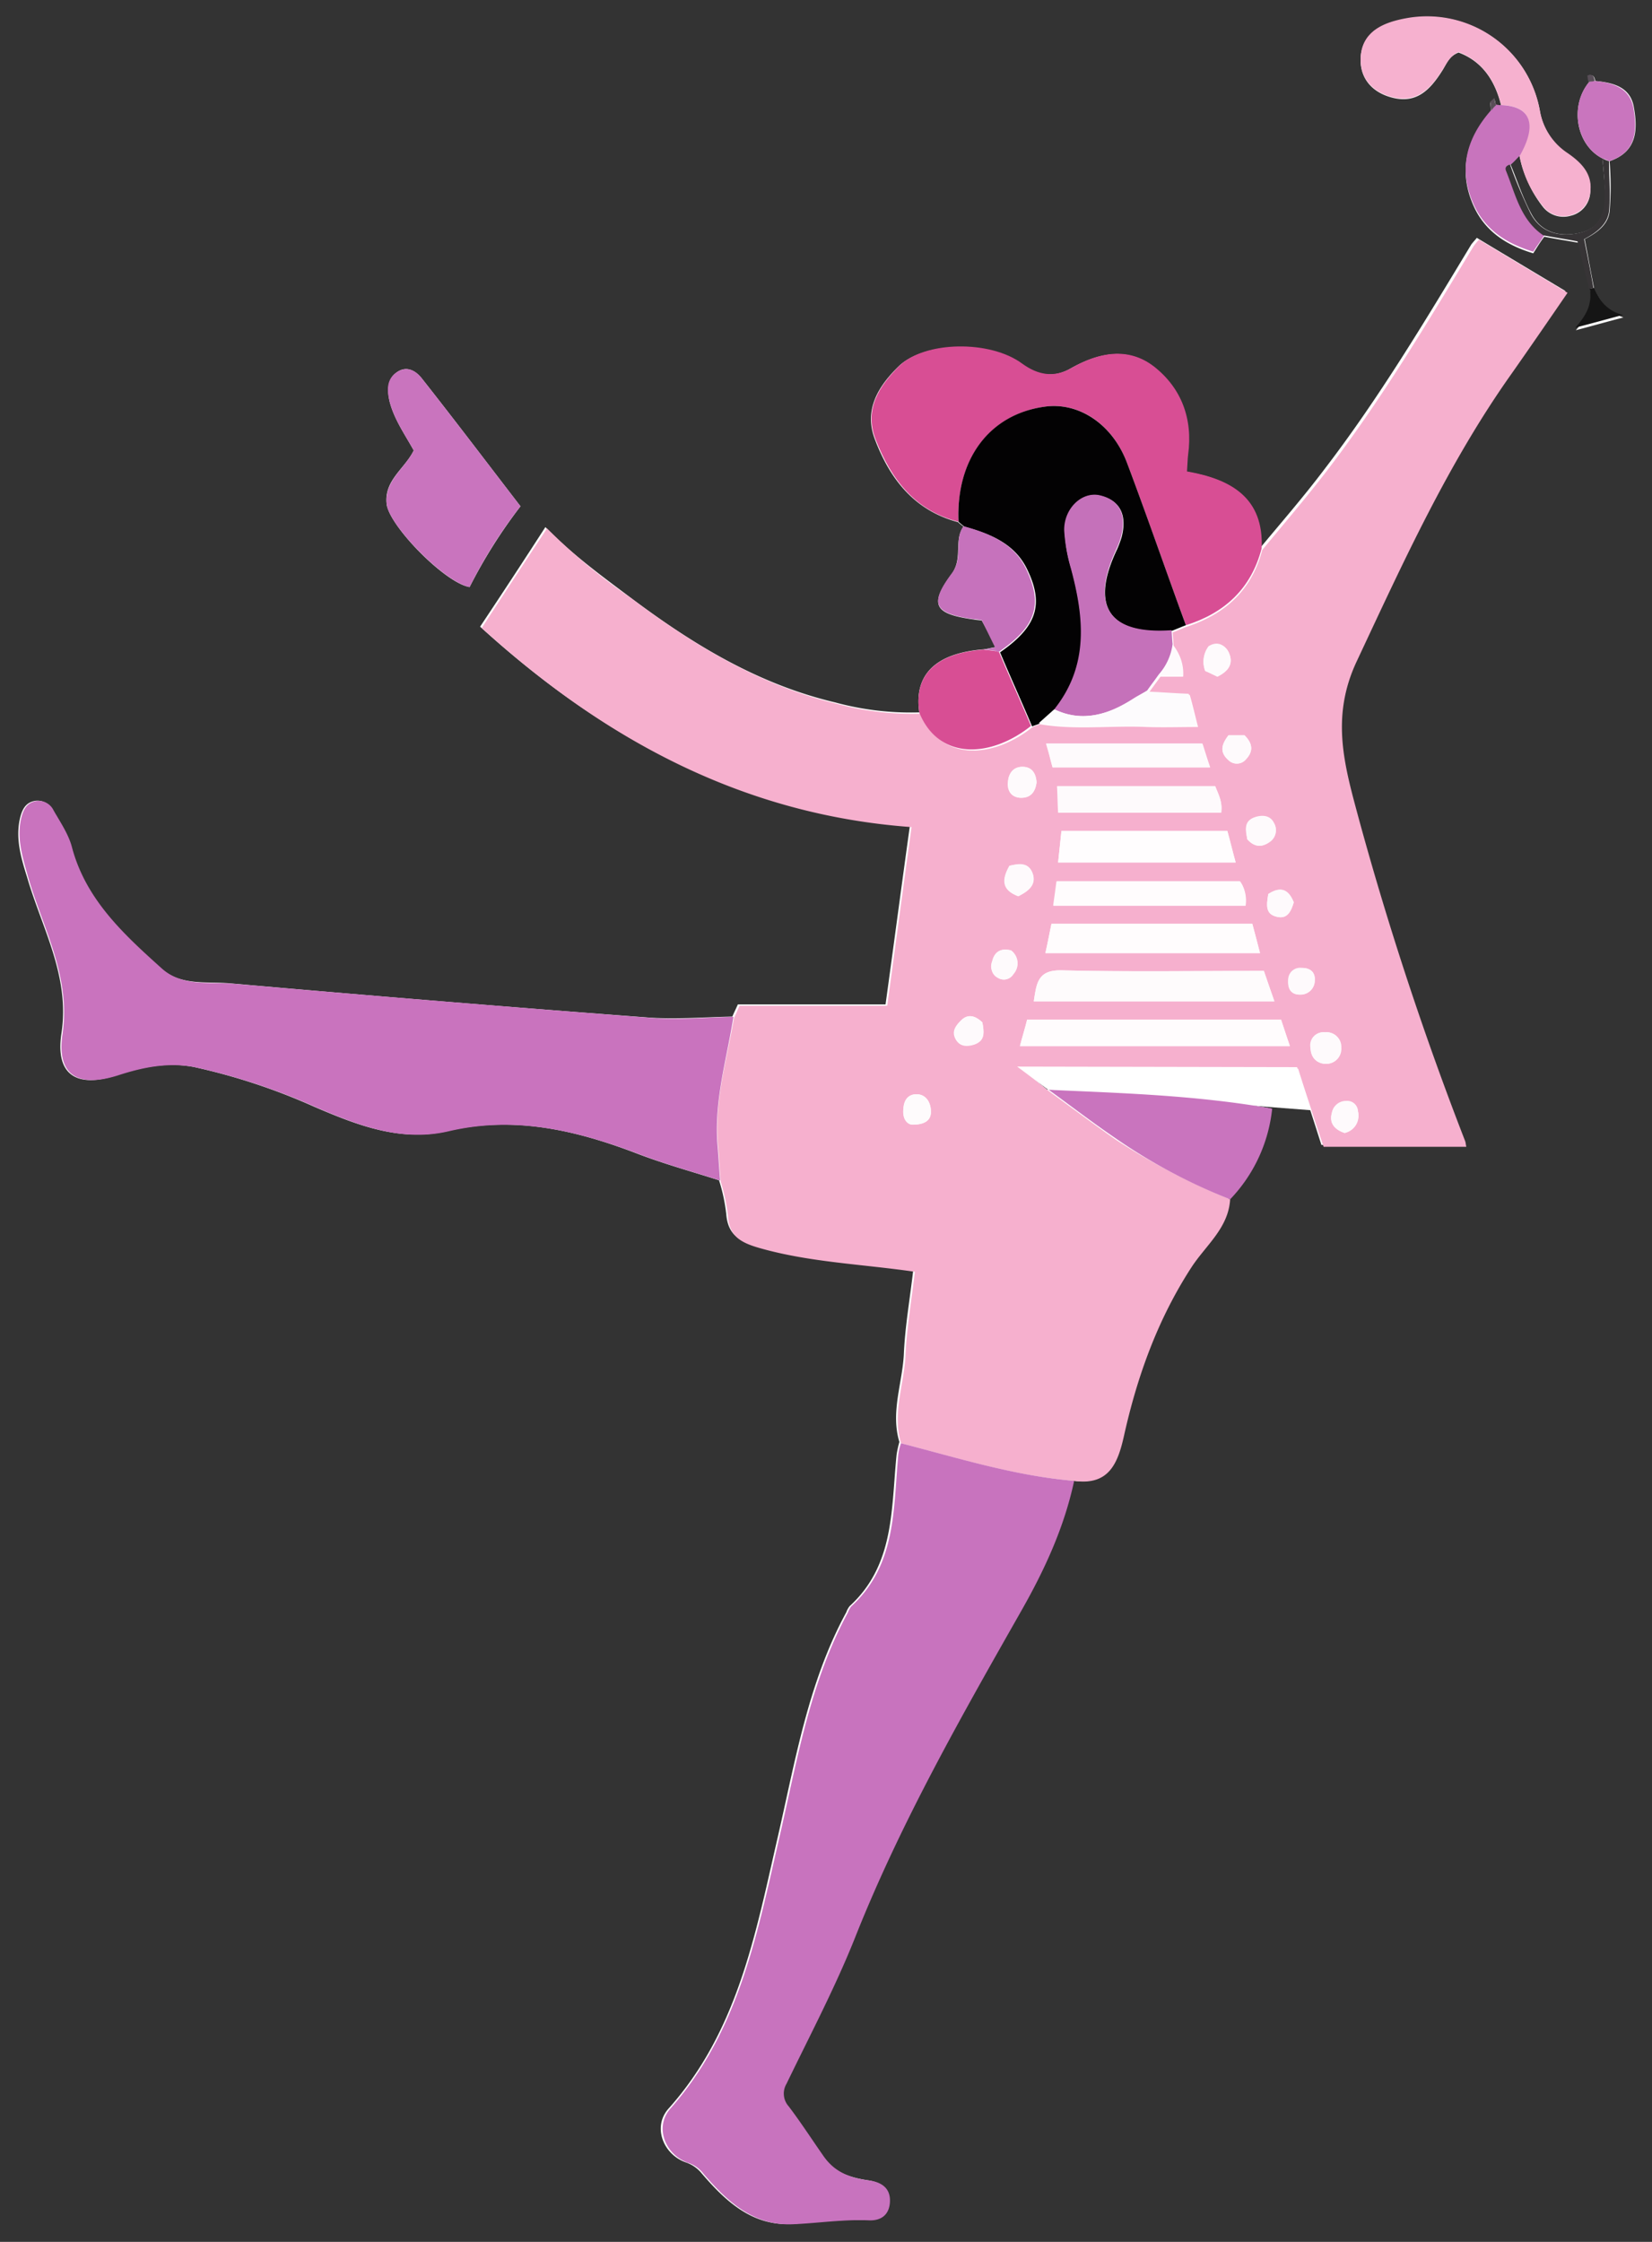 <svg id="Calque_1" data-name="Calque 1" xmlns="http://www.w3.org/2000/svg" viewBox="0 0 298.67 405.33"><rect x="0" y="0" width="298.67" height="405.33" fill="#333333" stroke="none"/><defs><style>.cls-1{fill:#fff;}.cls-2{fill:#f6b0ce;}.cls-3{fill:#c873be;}.cls-4{fill:#c973be;}.cls-5{fill:#d84e94;}.cls-6{fill:#030203;}.cls-7{fill:#c974be;}.cls-8{fill:#f6b1cf;}.cls-9{fill:#c672bc;}.cls-10{fill:#c874bd;}.cls-11{fill:#c975be;}.cls-12{fill:#373436;}.cls-13{fill:#151515;}.cls-14{fill:#594e58;}.cls-15{fill:#c571ba;}.cls-16{fill:#fffcfd;}.cls-17{fill:#fefbfc;}.cls-18{fill:#fffdfe;}.cls-19{fill:#fefafc;}.cls-20{fill:#fdfbfd;}</style></defs><title>6-Rosé</title><path class="cls-1" d="M288.2,52.14c-.6-3-1.1-5.9-1.7-8.9,2.1-1.1,4.2-2.5,4.5-5a55.3,55.3,0,0,0,0-9.1c5-1.7,5.1-5.7,4.4-9.7-.6-3.7-3.7-4.5-7-4.8-.1-.6-.2-1.2-1.3-1a5,5,0,0,1,.2,1.2c-3.6,4.4-2.3,11.4,2.4,13.8.2,2,.4,4,.5,6,.2,3.4-.7,6.5-4.3,7.4s-7.2.2-9.1-3.5c-1.5-2.8-2.5-5.9-3.7-8.8.5-.5,1-1.1,1.6-1.6a22.09,22.09,0,0,0,4.2,9.2A4.71,4.71,0,0,0,284,39a4.57,4.57,0,0,0,3.5-4.1c.4-3.4-1.8-5.5-4.2-7.2a11.5,11.5,0,0,1-4.9-7.6,20.65,20.65,0,0,0-24.2-16.7c-3.9.7-7.9,2.2-8.2,7-.2,3.6,1.9,6.2,5.5,7.2,4.6,1.3,7.1-1.4,9.3-4.9.7-1.1,1.1-2.5,2.9-3.2,4.3,1.6,6.6,5.1,7.7,9.6a2.77,2.77,0,0,0-.9.1c-.1-.4-.2-.8-.3-1.3-.3.2-.5.5-.8.7.1.5.1,1,.2,1.6-4.5,5-6,10.7-3.2,17,2,4.5,5.8,7.1,10.8,8.6.7-1.1,1.3-2.1,2-3,2,.4,4,.7,6.2,1.1.7,2.9,1.4,5.7,2.1,8.6.6,2.6-.5,4.8-2.6,7.2,3.1-.8,5.5-1.5,8.6-2.3C290.3,56.24,289.2,54.14,288.2,52.14ZM180,117c-.7.1-1.4.3-2.2.4-8.7.7-12.6,4.6-11.6,11.4A51.9,51.9,0,0,1,151,127c-14-3.3-25.9-10.6-37.2-19.1-5.2-3.9-10.4-7.7-15.2-12.6-4,6.2-7.8,12-11.8,18,22.2,20.2,47.3,33.8,77.7,36-1.5,10.8-2.9,21.4-4.4,32.3H133.4c-.4.9-.7,1.5-1,2.2-4.9.1-9.9.5-14.8.2q-38-2.85-75.9-6.2c-4.3-.4-9,.5-12.6-2.7-6.9-6.2-13.8-12.5-16.3-22a25.5,25.5,0,0,0-3.3-6.6,3,3,0,0,0-3.2-1.7c-1.6.3-2.2,1.4-2.6,2.8-1,3.8.1,7.5,1.2,11,2.7,9.3,7.8,17.9,6.2,28.3-1.1,7.4,2.7,9.9,10,7.5,4.6-1.5,9.1-2.4,13.9-1.5a111.42,111.42,0,0,1,21.8,7.2c7.7,3.3,15.5,6.4,24.1,4.4,11.9-2.8,23.1-.2,34.1,4,4.9,1.9,10,3.3,15,4.9a31.54,31.54,0,0,1,1.3,6.1c.3,3.7,2.3,4.9,5.7,5.9,9.1,2.7,18.5,2.9,28.1,4.3-.6,5.2-1.5,10.3-1.7,15.3-.3,5.2-2.4,10.4-.8,15.7a18.91,18.91,0,0,0-.5,2.3c-1,9.7-.3,19.9-8.5,27.4a3.88,3.88,0,0,0-.6,1.1c-6.9,12.7-9.2,26.8-12.4,40.7-4,17.4-7.2,35-19.7,49-3,3.3-1,8.4,3.2,9.8a6.29,6.29,0,0,1,2.8,2c4.3,5,9.1,9.5,16.3,9.1,4.5-.3,9.1-.9,13.6-.7,2.5.1,3.7-1.3,3.8-3.6s-1.6-3.3-3.7-3.6c-3.3-.5-6.3-1.5-8.3-4.4s-4-6.1-6.3-9a3.33,3.33,0,0,1-.4-4.1c4.2-8.9,8.9-17.6,12.5-26.7,8.1-20.6,19.1-39.8,30-58.9,4.2-7.4,7.7-15,9.5-23.4,6.3.9,7.9-3.2,9-8.1,2.4-10.8,6.1-21.1,12.2-30.5,2.6-3.9,6.7-7,7-12.3a27.82,27.82,0,0,0,7.6-16.4c-13.5-2.4-27-2.8-40.4-3.4-1.5-1.2-2.9-2.5-4.9-4.1h49.9c1.6,4.7,3.1,9.4,4.6,14.1h25.8a8.66,8.66,0,0,0-.2-1,574.93,574.93,0,0,1-19.1-57.8c-2.6-9.7-5.3-18.5-.5-29,8.4-17.9,16.4-35.9,28-52,3.4-4.7,6.6-9.5,10.1-14.6-5.5-3.3-10.7-6.4-16-9.6-.4.5-.7.8-1,1.2-8.4,13.9-16.7,27.8-26.6,40.7-3.7,4.9-7.7,9.5-11.6,14.2.4-9.2-5.5-12.5-13.3-13.8.1-1.3.1-2.2.2-3,.8-6.5-1.2-12.1-6.2-16-4.7-3.6-9.9-2.5-14.9.3-3.1,1.8-6,1.3-8.9-.8-5.8-4.3-17.6-4-22.2.4-3.7,3.6-6.4,7.9-4.3,13.3,2.7,7.1,7.1,12.8,15,14.9a8.74,8.74,0,0,0,1,.8c-1.8,2.5-.1,5.7-2.1,8.5-4.2,5.7-3.2,7.3,3.9,8.3.5.1.9.1,1.5.2C178.4,113.84,179.2,115.44,180,117ZM74.8,81.44c-1.6,3.3-5.4,5.4-4.9,9.7.5,4,10.6,14.3,15,15a93,93,0,0,1,9.2-14.6c-6-7.8-11.9-15.6-17.9-23.2-1-1.2-2.5-2.2-4.2-1.2-2,1.2-2,3.3-1.6,5.3C71.2,75.74,73.2,78.54,74.8,81.44Z"/><path class="cls-2" d="M222.4,216.84c-.3,5.2-4.4,8.3-7,12.3-6.1,9.4-9.8,19.7-12.2,30.5-1.1,4.9-2.7,9-9,8.1-10.8-.9-21-4.1-31.3-6.8-1.6-5.3.5-10.5.8-15.7.2-5,1.1-10.1,1.7-15.3-9.6-1.4-19-1.7-28.1-4.3-3.5-1-5.5-2.2-5.7-5.9a35.06,35.06,0,0,0-1.3-6.1c-.2-2.2-.3-4.4-.5-6.6-.7-7.9,1.6-15.4,2.9-23,.3-.6.6-1.3,1-2.2h26.7c1.5-10.9,2.9-21.5,4.4-32.3-30.4-2.2-55.5-15.8-77.7-36,3.9-6,7.7-11.8,11.8-18a105.88,105.88,0,0,0,15.2,12.6c11.3,8.5,23.3,15.8,37.2,19.1a51.89,51.89,0,0,0,15.2,1.8c3.6,8.8,13.1,8.1,20.2,2.4.4-.2.9-.3,1.3-.5,6.4,1.1,12.9.2,19.3.5,3,.1,6,0,9.3,0-.6-2.3-1-4.1-1.5-5.8-2.6-.1-5-.3-7.4-.4.7-1,1.4-1.9,2.1-2.9h4.1a7.89,7.89,0,0,0-1.7-5.5c-.1-.8-.1-1.7-.2-2.5.8-.3,1.7-.7,2.5-1,7-2.3,11.8-6.6,13.7-13.9,3.9-4.7,7.9-9.4,11.6-14.2,9.9-12.9,18.2-26.8,26.6-40.7a9,9,0,0,1,1-1.2c5.3,3.2,10.5,6.3,16,9.6-3.5,5.1-6.8,9.9-10.1,14.6-11.5,16.2-19.6,34.1-28,52-4.9,10.4-2.1,19.3.5,29a592.17,592.17,0,0,0,19.1,57.8c.1.3.1.6.2,1H239.3c-1.6-4.7-3.1-9.3-4.6-14.1H184.8c1.9,1.6,3.4,2.9,4.9,4.1,4,2.9,8,5.9,12,8.7A119.31,119.31,0,0,0,222.4,216.84Zm9.2-32.5H185.7c-.4,1.7-.9,3.2-1.3,4.8h48.8Zm-3.1-8.8c-12.3,0-24.4.2-36.6-.1-4.4-.1-4.5,2.5-5,5.6h43.5C229.7,179,229.1,177.34,228.5,175.54Zm-2.1-8.5H190.1c-.4,1.9-.7,3.5-1.1,5.3h38.8C227.3,170.44,226.9,168.84,226.4,167Zm-35.1-11.1h32.1c-.6-2.2-1.1-4-1.5-5.7h-30C191.7,152.24,191.5,154,191.3,155.94Zm33.9,7.8a6.18,6.18,0,0,0-1-4.4H191.1c-.2,1.5-.4,2.8-.6,4.4Zm-5.5-21.6H191.1c.1,1.7.1,3.2.2,4.8h29.4C221.1,145,220.3,143.64,219.7,142.14Zm-29.4-3.4h28.5c-.6-1.7-1-3.1-1.4-4.3H189.2C189.6,136,189.9,137.44,190.3,138.74Zm49.4,53.6a2.7,2.7,0,0,0,2.8-2.9,2.65,2.65,0,0,0-2.9-2.8,2.36,2.36,0,0,0-2.6,2.7A2.65,2.65,0,0,0,239.7,192.34Zm-57.2-35.8c-1.3,2.4-1.4,4.3,1.6,5.5,1.8-.9,3.3-2,2.6-4.1C186,156,184.3,156.14,182.5,156.54Zm43-4.8c1.4,1.5,2.8,1.5,4.2.3a2.5,2.5,0,0,0,.6-3.3c-.7-1.4-2.2-1.4-3.4-1C224.8,148.44,225.2,150.14,225.5,151.74Zm-38.1-10.3c-.1-1.5-.8-2.8-2.6-2.8s-2.5,1.4-2.6,2.9.7,2.7,2.4,2.7S187.2,143.14,187.4,141.44Zm-9.8,43.4c-1.3-1.2-2.5-1.6-3.9-.3-1,1-1.7,2-.9,3.4s2.2,1.3,3.4.9C178.1,188.14,177.9,186.44,177.6,184.84ZM165,203.34c2.4,0,3.3-.9,3.3-2.4s-.8-3.1-2.6-3.1-2.4,1.4-2.4,3S164.1,203.34,165,203.34Zm55.1-81c2.1-1,2.9-2.4,2.1-4.2a2.38,2.38,0,0,0-3.7-1.2,4.55,4.55,0,0,0-.6,4.4A19.5,19.5,0,0,1,220.1,122.34Zm2,10.6c-1.2,1.6-1.7,3,0,4.5a2.15,2.15,0,0,0,3.2-.2c1.3-1.4,1.2-2.8-.3-4.3Zm21,71.9a3.15,3.15,0,0,0,2.4-3.9,1.93,1.93,0,0,0-2.1-1.8,2.6,2.6,0,0,0-2.6,2.1C240.3,202.94,241.1,204.14,243.1,204.84Zm-60.3-33c-1.9-.5-3,.3-3.4,1.9a2.37,2.37,0,0,0,1.1,3.1,2,2,0,0,0,2.7-.7A3,3,0,0,0,182.8,171.84Zm46.5-10.2c-.3,1.9-.6,3.6,1.5,4.1,1.9.5,2.6-.9,3.1-2.6C233,160.84,231.6,160.14,229.3,161.64Zm6.1,13.4c-1.5.1-2.4.7-2.5,2.3s.6,2.5,2.2,2.5a2.58,2.58,0,0,0,2.6-2.6C237.8,175.74,236.8,175,235.4,175Z"/><polygon class="cls-1" points="183.9 192.84 189.5 197.04 237.1 200.74 234.5 192.94 183.9 192.84"/><path class="cls-3" d="M162.9,260.94c10.4,2.7,20.6,5.9,31.3,6.8-1.8,8.4-5.3,16-9.5,23.4-10.9,19.2-21.8,38.3-30,58.9-3.6,9.1-8.2,17.8-12.5,26.7a3.46,3.46,0,0,0,.4,4.1c2.2,2.9,4.2,6,6.3,9s5,4,8.3,4.4c2.1.3,3.7,1.3,3.7,3.6s-1.3,3.7-3.8,3.6c-4.6-.2-9.1.5-13.6.7-7.2.4-12-4.1-16.3-9.1a5.61,5.61,0,0,0-2.8-2c-4.2-1.5-6.1-6.5-3.2-9.8,12.4-14,15.7-31.6,19.7-49,3.2-13.8,5.5-28,12.4-40.7a3.88,3.88,0,0,1,.6-1.1c8.2-7.5,7.6-17.7,8.5-27.4A9.07,9.07,0,0,1,162.9,260.94Z"/><path class="cls-4" d="M132.6,183.84c-1.2,7.6-3.5,15.1-2.9,23,.2,2.2.3,4.4.5,6.6-5-1.6-10.1-3-15-4.9-11.1-4.2-22.2-6.8-34.1-4-8.6,2-16.4-1.1-24.1-4.4a111.42,111.42,0,0,0-21.8-7.2c-4.8-.9-9.3,0-13.9,1.5-7.3,2.3-11.1-.1-10-7.5,1.5-10.5-3.5-19-6.2-28.3-1-3.6-2.2-7.2-1.2-11,.4-1.4,1-2.5,2.6-2.8a3,3,0,0,1,3.2,1.7c1.2,2.1,2.7,4.3,3.3,6.6,2.5,9.5,9.4,15.8,16.3,22,3.6,3.2,8.3,2.4,12.6,2.7q38,3.3,75.9,6.2C122.7,184.44,127.7,183.94,132.6,183.84Z"/><path class="cls-5" d="M228.1,99.14c-1.9,7.3-6.7,11.7-13.7,13.9-3.6-9.8-7-19.7-10.7-29.5-2.7-7-8.7-10.9-14.9-10-9.9,1.4-16,9.6-15.5,20.8-7.9-2-12.2-7.7-15-14.9-2.1-5.4.6-9.6,4.3-13.3,4.6-4.5,16.4-4.7,22.2-.4,2.9,2.1,5.8,2.6,8.9.8,4.9-2.8,10.2-3.9,14.9-.3,5,3.9,7.1,9.5,6.2,16-.1.8-.1,1.7-.2,3C222.6,86.64,228.5,90,228.1,99.14Z"/><path class="cls-6" d="M173.3,94.34c-.5-11.2,5.5-19.4,15.5-20.8,6.1-.9,12.2,3,14.9,10,3.7,9.8,7.1,19.7,10.7,29.5-.8.3-1.7.7-2.5,1-11.4.8-14.9-4.4-9.9-14.8a19.45,19.45,0,0,0,.8-2.2c.9-3.6,0-6.5-3.9-7.4-3.3-.8-6.5,2.4-6.4,6.4a26.24,26.24,0,0,0,1.2,6.8c2.4,8.9,3.3,17.6-3,25.5-.9.8-1.8,1.7-2.8,2.5-.4.2-.9.3-1.3.5-1.9-4.5-3.9-8.9-5.8-13.4,6.5-4.5,8-8.5,5-14.8-2.2-4.8-6.7-6.6-11.4-7.9A10.62,10.62,0,0,1,173.3,94.34Z"/><path class="cls-7" d="M74.8,81.44c-1.6-2.9-3.6-5.7-4.4-9-.5-2-.5-4.1,1.6-5.3,1.7-1,3.3,0,4.2,1.2,6,7.6,11.9,15.4,17.9,23.2a86.24,86.24,0,0,0-9.2,14.6c-4.4-.8-14.5-11-15-15C69.5,86.84,73.2,84.74,74.8,81.44Z"/><path class="cls-8" d="M271.4,19c-1.1-4.5-3.4-7.9-7.7-9.6-1.7.8-2.1,2.1-2.9,3.2-2.1,3.4-4.7,6.2-9.3,4.9-3.6-1-5.7-3.6-5.5-7.2.3-4.8,4.4-6.3,8.2-7A20.73,20.73,0,0,1,278.4,20a11.5,11.5,0,0,0,4.9,7.6c2.5,1.7,4.7,3.8,4.2,7.2a4.7,4.7,0,0,1-3.5,4.1,4.61,4.61,0,0,1-5.1-1.7,19.85,19.85,0,0,1-4.2-9.2C277.9,22.44,276.7,19.14,271.4,19Z"/><path class="cls-7" d="M222.4,216.84a101.3,101.3,0,0,1-20.8-11.1c-4.1-2.8-8-5.8-12-8.7,13.4.6,26.9,1,40.4,3.4A27.82,27.82,0,0,1,222.4,216.84Z"/><path class="cls-5" d="M180.6,117.84c1.9,4.5,3.9,8.9,5.8,13.4-7.1,5.7-16.6,6.4-20.2-2.4-1-6.8,2.9-10.7,11.6-11.4l2.4.3A.6.6,0,0,0,180.6,117.84Z"/><path class="cls-9" d="M180.6,117.84a.9.9,0,0,1-.5-.1c-.1-.2-.1-.5-.2-.7-.8-1.6-1.6-3.3-2.4-4.9a10.4,10.4,0,0,0-1.5-.2c-7.1-1-8.1-2.7-3.9-8.3,2.1-2.8.3-6,2.1-8.5,4.7,1.3,9.2,3.1,11.4,7.9C188.6,109.44,187.2,113.34,180.6,117.84Z"/><path class="cls-10" d="M271.4,19c5.3.2,6.6,3.4,3.4,9.1-.5.5-1,1.1-1.6,1.6-.6.2-1,.5-.7,1.2,1.7,4.2,2.6,8.8,6.7,11.6-.6,1-1.3,1.9-2,3-5-1.5-8.8-4.1-10.8-8.6-2.8-6.3-1.3-11.9,3.2-17a9,9,0,0,0,.9-1A2.77,2.77,0,0,0,271.4,19Z"/><path class="cls-11" d="M288.3,14.64c3.2.3,6.3,1.2,7,4.8.7,4.1.6,8.1-4.4,9.7a6.12,6.12,0,0,0-1.2-.5c-4.7-2.4-6-9.5-2.4-13.8A3.55,3.55,0,0,1,288.3,14.64Z"/><path class="cls-12" d="M289.7,28.64a6.12,6.12,0,0,0,1.2.5c0,3,.3,6.1,0,9.1-.3,2.4-2.4,3.9-4.5,5,.6,3,1.2,6,1.7,8.9a2.2,2.2,0,0,0-.8.1c-.7-2.9-1.4-5.7-2.1-8.6-2.1-.4-4.1-.7-6.2-1.1-4.1-2.8-5-7.4-6.7-11.6-.3-.7.1-1,.7-1.2a85.86,85.86,0,0,0,3.7,8.8c1.9,3.7,5.5,4.4,9.1,3.5s4.5-4,4.3-7.4C290.1,32.64,289.9,30.64,289.7,28.64Z"/><path class="cls-13" d="M287.4,52.14a2.2,2.2,0,0,0,.8-.1c1,2.1,2.1,4.1,5.2,4.9-3,.8-5.5,1.5-8.6,2.3C286.9,56.94,287.9,54.84,287.4,52.14Z"/><path class="cls-14" d="M270.5,19a9,9,0,0,0-.9,1c-.1-.5-.1-1-.2-1.6.3-.2.5-.5.8-.7A2.77,2.77,0,0,0,270.5,19Z"/><path class="cls-14" d="M288.3,14.64c-.4.1-.7.1-1.1.2a5,5,0,0,1-.2-1.2C288.1,13.34,288.2,13.94,288.3,14.64Z"/><path class="cls-11" d="M180,117c.1.2.1.5.2.7l-2.4-.3A17,17,0,0,0,180,117Z"/><path class="cls-15" d="M190.6,128.24c6.3-7.9,5.4-16.6,3-25.5a31.27,31.27,0,0,1-1.2-6.8c-.1-3.9,3.1-7.1,6.4-6.4,3.9.9,4.8,3.8,3.9,7.4a14.28,14.28,0,0,1-.8,2.2c-4.9,10.4-1.5,15.6,9.9,14.8.1.8.1,1.7.2,2.5a10.3,10.3,0,0,1-2.5,5.5c-.7,1-1.4,1.9-2.1,2.9-.8.5-1.6.9-2.4,1.4C200.5,129.14,195.8,130.74,190.6,128.24Z"/><path class="cls-16" d="M231.6,184.34c.5,1.6,1,3,1.6,4.8H184.4c.4-1.6.9-3.2,1.3-4.8Z"/><path class="cls-17" d="M228.5,175.54c.6,1.8,1.2,3.5,1.9,5.5H186.9c.5-3.1.6-5.7,5-5.6C204.1,175.74,216.2,175.54,228.5,175.54Z"/><path class="cls-16" d="M226.4,167c.5,1.8.9,3.4,1.4,5.3H189c.4-1.7.7-3.4,1.1-5.3Z"/><path class="cls-18" d="M191.3,155.94c.2-1.9.4-3.7.6-5.7h30c.5,1.7.9,3.5,1.5,5.7Z"/><path class="cls-16" d="M225.2,163.74H190.4c.2-1.5.4-2.8.6-4.4h33.1C225.1,160.44,225.2,161.94,225.2,163.74Z"/><path class="cls-19" d="M219.7,142.14c.5,1.5,1.4,2.9,1.1,4.8H191.4c-.1-1.6-.1-3.1-.2-4.8Z"/><path class="cls-19" d="M190.3,138.74c-.3-1.3-.7-2.6-1.2-4.3h28.2c.4,1.2.9,2.6,1.4,4.3Z"/><path class="cls-20" d="M190.6,128.24c5.2,2.5,9.9.8,14.5-1.8.8-.5,1.6-.9,2.4-1.4,2.4.1,4.8.3,7.4.4.4,1.8.9,3.5,1.5,5.8-3.3,0-6.3.1-9.3,0-6.4-.2-12.9.6-19.3-.5Z"/><path class="cls-19" d="M239.7,192.34c-1.9-.1-2.7-1.3-2.8-3a2.36,2.36,0,0,1,2.6-2.7,2.61,2.61,0,0,1,2.9,2.8A2.67,2.67,0,0,1,239.7,192.34Z"/><path class="cls-19" d="M182.5,156.54c1.9-.5,3.5-.6,4.2,1.4s-.8,3.2-2.6,4.1C181,160.94,181.1,158.94,182.5,156.54Z"/><path class="cls-19" d="M225.5,151.74c-.2-1.6-.7-3.3,1.4-3.9,1.2-.4,2.7-.4,3.4,1a2.51,2.51,0,0,1-.6,3.3C228.2,153.24,226.8,153.24,225.5,151.74Z"/><path class="cls-19" d="M187.4,141.44c-.2,1.7-1,2.8-2.7,2.8s-2.4-1.3-2.4-2.7a2.6,2.6,0,0,1,2.6-2.9C186.6,138.64,187.3,139.84,187.4,141.44Z"/><path class="cls-19" d="M177.6,184.84c.3,1.6.6,3.3-1.3,3.9-1.2.4-2.6.5-3.4-.9s-.1-2.4.9-3.4C175,183.24,176.3,183.64,177.6,184.84Z"/><path class="cls-17" d="M165,203.34c-.9,0-1.8-.9-1.7-2.5s.7-3,2.4-3,2.6,1.5,2.6,3.1C168.4,202.34,167.4,203.34,165,203.34Z"/><path class="cls-19" d="M220.1,122.34a22.5,22.5,0,0,1-2.2-1.1,4.59,4.59,0,0,1,.6-4.4c1.6-1,2.9-.3,3.7,1.2C223,119.94,222.1,121.24,220.1,122.34Z"/><path class="cls-19" d="M222.1,132.94H225c1.5,1.5,1.6,2.9.3,4.3a2.15,2.15,0,0,1-3.2.2C220.4,135.94,220.9,134.54,222.1,132.94Z"/><path class="cls-19" d="M243.1,204.84c-1.9-.6-2.8-1.9-2.3-3.7a2.6,2.6,0,0,1,2.6-2.1,1.93,1.93,0,0,1,2.1,1.8A3.37,3.37,0,0,1,243.1,204.84Z"/><path class="cls-19" d="M182.8,171.84a2.88,2.88,0,0,1,.4,4.3,2,2,0,0,1-2.7.7c-1.3-.6-1.4-1.9-1.1-3.1C179.8,172.14,180.9,171.34,182.8,171.84Z"/><path class="cls-19" d="M229.3,161.64c2.3-1.5,3.7-.7,4.6,1.5-.5,1.7-1.2,3.1-3.1,2.6C228.7,165.24,229,163.54,229.3,161.64Z"/><path class="cls-19" d="M235.4,175c1.4,0,2.4.7,2.3,2.2a2.52,2.52,0,0,1-2.6,2.6c-1.6.1-2.2-1-2.2-2.5A2.16,2.16,0,0,1,235.4,175Z"/><path class="cls-19" d="M209.6,122.14a12.54,12.54,0,0,0,2.5-5.5,8.4,8.4,0,0,1,1.7,5.5Z"/></svg>